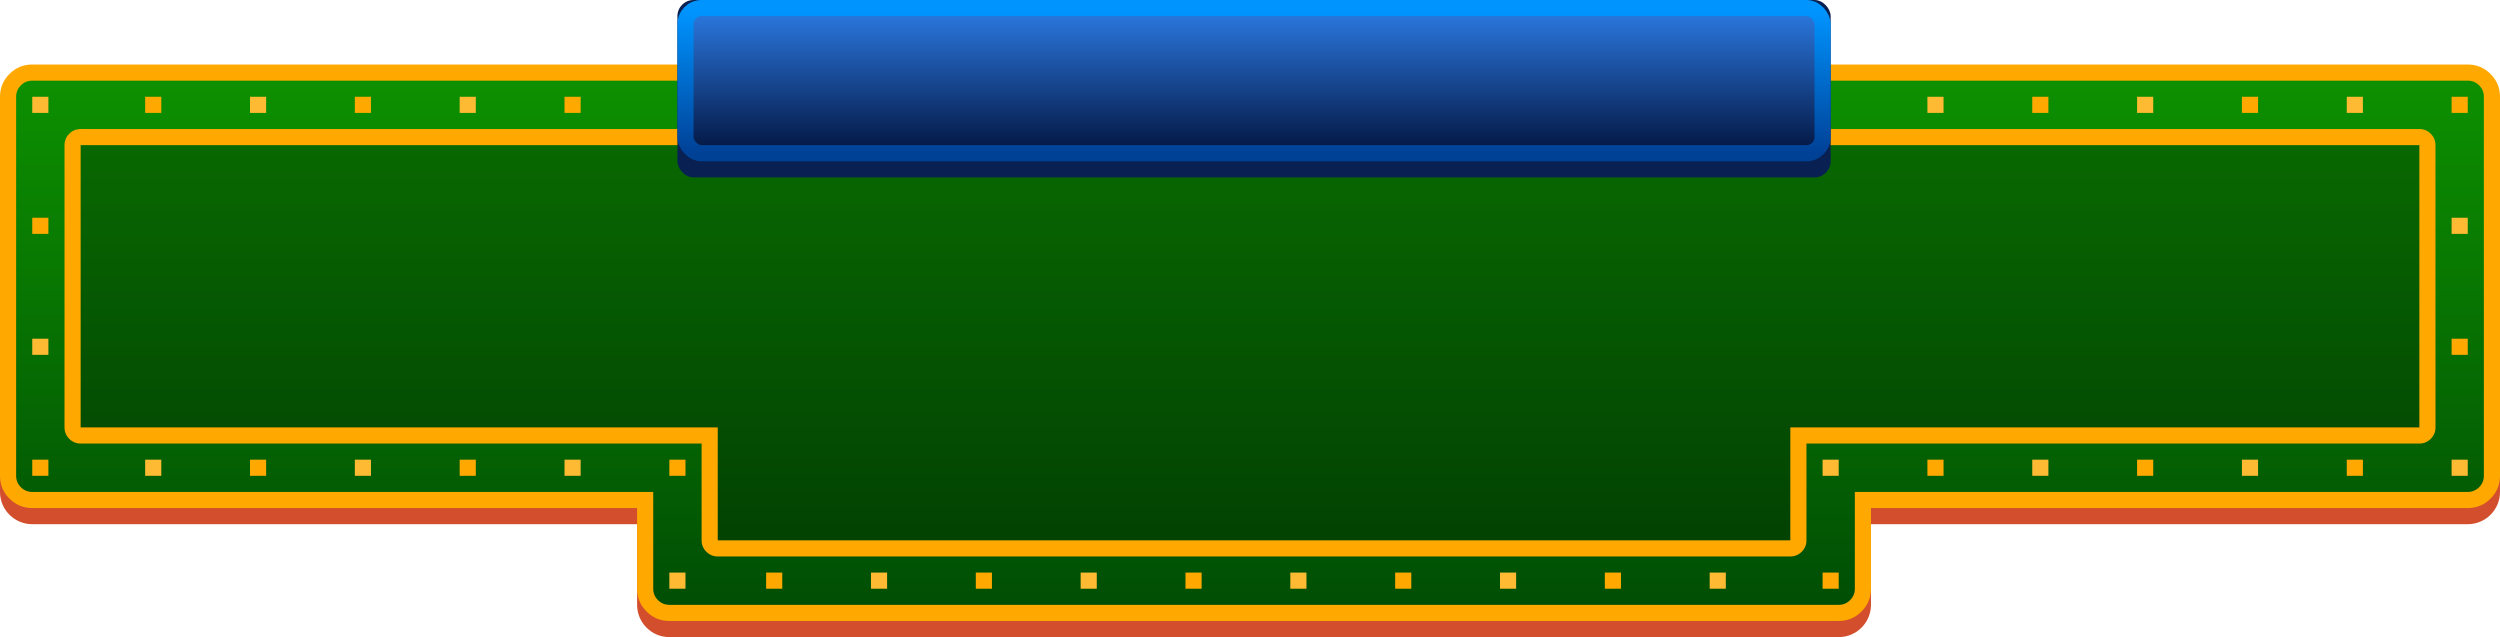 <?xml version="1.0" encoding="UTF-8" standalone="no"?>
<!-- Created with Keyshape -->
<svg xmlns="http://www.w3.org/2000/svg" width="310" height="79" viewBox="0 0 310 79" style="background: rgba(0,10,26,0.00);">
    <style>
@keyframes summa_t { 0% { transform: translate(64.781px,16.342px) scale(1,1) translateY(9.311px); } 12.5% { transform: translate(64.488px,16.842px) scale(1.05,1.05) translateY(9.311px); } 25% { transform: translate(64.781px,16.342px) scale(1,1) translateY(9.311px); } 37.5% { transform: translate(64.488px,16.842px) scale(1.1,1.1) translateY(9.311px); } 50% { transform: translate(64.781px,16.342px) scale(1,1) translateY(9.311px); } 62.5% { transform: translate(64.488px,16.842px) scale(1.05,1.05) translateY(9.311px); } 75% { transform: translate(64.781px,16.342px) scale(1,1) translateY(9.311px); } 87.5% { transform: translate(64.488px,16.842px) scale(1.1,1.1) translateY(9.311px); } 100% { transform: translate(64.781px,16.342px) scale(1,1) translateY(9.311px); } }
@keyframes a0_t { 0% { transform: translate(29.957px,7.49px) scale(1,1) translate(-29.957px,-7.49px); } 12.5% { transform: translate(29.663px,7.99px) scale(1.05,1.05) translate(-29.957px,-7.49px); } 25% { transform: translate(29.957px,7.49px) scale(1,1) translate(-29.957px,-7.49px); } 37.5% { transform: translate(29.663px,7.99px) scale(1.1,1.1) translate(-29.957px,-7.49px); } 50% { transform: translate(29.957px,7.49px) scale(1,1) translate(-29.957px,-7.49px); } 62.5% { transform: translate(29.663px,7.99px) scale(1.05,1.05) translate(-29.957px,-7.49px); } 75% { transform: translate(29.957px,7.49px) scale(1,1) translate(-29.957px,-7.49px); } 87.5% { transform: translate(29.663px,7.99px) scale(1.1,1.1) translate(-29.957px,-7.49px); } 100% { transform: translate(29.957px,7.49px) scale(1,1) translate(-29.957px,-7.49px); } }
@keyframes a1_f { 0% { fill: #ffa900; animation-timing-function: cubic-bezier(0.42,0,0.58,1); } 12.5% { fill: #7bfa1d; animation-timing-function: cubic-bezier(0.42,0,0.58,1); } 50% { fill: #ffffff; animation-timing-function: cubic-bezier(0.42,0,0.58,1); } 62.5% { fill: #ffa900; } 100% { fill: #ffa900; } }
@keyframes Black_o { 0% { opacity: 0.5; } 12.5% { opacity: 0.25; } 25% { opacity: 0.5; } 37.5% { opacity: 0.25; } 50% { opacity: 0.5; } 62.5% { opacity: 0.25; } 75% { opacity: 0.5; } 87.5% { opacity: 0.25; } 100% { opacity: 0.25; } }
@keyframes Combined-Shape-3_f { 0% { fill: #ffa900; animation-timing-function: cubic-bezier(0.42,0,0.58,1); } 12.5% { fill: #7bfa1d; animation-timing-function: cubic-bezier(0.42,0,0.58,1); } 50% { fill: #ffffff; animation-timing-function: cubic-bezier(0.42,0,0.58,1); } 62.5% { fill: #ffa900; } 100% { fill: #ffa900; } }
@keyframes r-1_t { 0% { transform: translate(67px,1px) scale(1,1) translate(-1px,-1px); animation-timing-function: cubic-bezier(0.42,0,0.58,1); } 12.5% { transform: translate(67px,1px) scale(1.5,1.5) translate(-1px,-1px); animation-timing-function: cubic-bezier(0.42,0,0.58,1); } 50% { transform: translate(67px,1px) scale(1.5,1.5) translate(-1px,-1px); animation-timing-function: cubic-bezier(0.42,0,0.58,1); } 62.5% { transform: translate(67px,1px) scale(1,1) translate(-1px,-1px); } 100% { transform: translate(67px,1px) scale(1,1) translate(-1px,-1px); } }
@keyframes r-1_f { 0% { fill: #ffa900; animation-timing-function: cubic-bezier(0.42,0,0.58,1); } 12.5% { fill: #ffffff; animation-timing-function: cubic-bezier(0.42,0,0.58,1); } 50% { fill: #ffffff; animation-timing-function: cubic-bezier(0.42,0,0.58,1); } 62.5% { fill: #ffa900; } 100% { fill: #ffa900; } }
@keyframes r-3_t { 0% { transform: translate(41px,1px) scale(1,1) translate(-1px,-1px); animation-timing-function: cubic-bezier(0.42,0,0.58,1); } 12.5% { transform: translate(41px,1px) scale(1.5,1.5) translate(-1px,-1px); animation-timing-function: cubic-bezier(0.42,0,0.58,1); } 50% { transform: translate(41px,1px) scale(1.5,1.5) translate(-1px,-1px); animation-timing-function: cubic-bezier(0.42,0,0.58,1); } 62.5% { transform: translate(41px,1px) scale(1,1) translate(-1px,-1px); } 100% { transform: translate(41px,1px) scale(1,1) translate(-1px,-1px); } }
@keyframes r-3_f { 0% { fill: #ffa900; animation-timing-function: cubic-bezier(0.42,0,0.58,1); } 12.5% { fill: #ffffff; animation-timing-function: cubic-bezier(0.42,0,0.58,1); } 50% { fill: #ffffff; animation-timing-function: cubic-bezier(0.42,0,0.58,1); } 62.5% { fill: #ffa900; } 100% { fill: #ffa900; } }
@keyframes r-5_t { 0% { transform: translate(15px,1px) scale(1,1) translate(-1px,-1px); animation-timing-function: cubic-bezier(0.42,0,0.58,1); } 12.5% { transform: translate(15px,1px) scale(1.5,1.5) translate(-1px,-1px); animation-timing-function: cubic-bezier(0.42,0,0.58,1); } 50% { transform: translate(15px,1px) scale(1.5,1.5) translate(-1px,-1px); animation-timing-function: cubic-bezier(0.42,0,0.58,1); } 62.5% { transform: translate(15px,1px) scale(1,1) translate(-1px,-1px); } 100% { transform: translate(15px,1px) scale(1,1) translate(-1px,-1px); } }
@keyframes r-5_f { 0% { fill: #ffa900; animation-timing-function: cubic-bezier(0.42,0,0.58,1); } 12.5% { fill: #ffffff; animation-timing-function: cubic-bezier(0.42,0,0.58,1); } 50% { fill: #ffffff; animation-timing-function: cubic-bezier(0.42,0,0.58,1); } 62.5% { fill: #ffa900; } 100% { fill: #ffa900; } }
@keyframes r-7_t { 0% { transform: translate(1px,16px) scale(1,1) translate(-1px,-1px); animation-timing-function: cubic-bezier(0.42,0,0.58,1); } 12.5% { transform: translate(1px,16px) scale(1.5,1.5) translate(-1px,-1px); animation-timing-function: cubic-bezier(0.42,0,0.58,1); } 50% { transform: translate(1px,16px) scale(1.5,1.5) translate(-1px,-1px); animation-timing-function: cubic-bezier(0.42,0,0.58,1); } 62.5% { transform: translate(1px,16px) scale(1,1) translate(-1px,-1px); } 100% { transform: translate(1px,16px) scale(1,1) translate(-1px,-1px); } }
@keyframes r-7_f { 0% { fill: #ffa900; animation-timing-function: cubic-bezier(0.42,0,0.58,1); } 12.5% { fill: #ffffff; animation-timing-function: cubic-bezier(0.42,0,0.58,1); } 50% { fill: #ffffff; animation-timing-function: cubic-bezier(0.42,0,0.58,1); } 62.5% { fill: #ffa900; } 100% { fill: #ffa900; } }
@keyframes r-9_t { 0% { transform: translate(1px,46px) scale(1,1) translate(-1px,-1px); animation-timing-function: cubic-bezier(0.42,0,0.58,1); } 12.5% { transform: translate(1px,46px) scale(1.5,1.5) translate(-1px,-1px); animation-timing-function: cubic-bezier(0.42,0,0.58,1); } 50% { transform: translate(1px,46px) scale(1.5,1.5) translate(-1px,-1px); animation-timing-function: cubic-bezier(0.42,0,0.58,1); } 62.5% { transform: translate(1px,46px) scale(1,1) translate(-1px,-1px); } 100% { transform: translate(1px,46px) scale(1,1) translate(-1px,-1px); } }
@keyframes r-9_f { 0% { fill: #ffa900; animation-timing-function: cubic-bezier(0.42,0,0.58,1); } 12.5% { fill: #ffffff; animation-timing-function: cubic-bezier(0.42,0,0.58,1); } 50% { fill: #ffffff; animation-timing-function: cubic-bezier(0.42,0,0.58,1); } 62.5% { fill: #ffa900; } 100% { fill: #ffa900; } }
@keyframes r-11_t { 0% { transform: translate(28px,46px) scale(1,1) translate(-1px,-1px); animation-timing-function: cubic-bezier(0.42,0,0.58,1); } 12.5% { transform: translate(28px,46px) scale(1.5,1.5) translate(-1px,-1px); animation-timing-function: cubic-bezier(0.42,0,0.58,1); } 50% { transform: translate(28px,46px) scale(1.5,1.5) translate(-1px,-1px); animation-timing-function: cubic-bezier(0.42,0,0.58,1); } 62.5% { transform: translate(28px,46px) scale(1,1) translate(-1px,-1px); } 100% { transform: translate(28px,46px) scale(1,1) translate(-1px,-1px); } }
@keyframes r-11_f { 0% { fill: #ffa900; animation-timing-function: cubic-bezier(0.42,0,0.58,1); } 12.5% { fill: #ffffff; animation-timing-function: cubic-bezier(0.42,0,0.58,1); } 50% { fill: #ffffff; animation-timing-function: cubic-bezier(0.42,0,0.58,1); } 62.5% { fill: #ffa900; } 100% { fill: #ffa900; } }
@keyframes r-13_t { 0% { transform: translate(54px,46px) scale(1,1) translate(-1px,-1px); animation-timing-function: cubic-bezier(0.42,0,0.58,1); } 12.5% { transform: translate(54px,46px) scale(1.5,1.5) translate(-1px,-1px); animation-timing-function: cubic-bezier(0.42,0,0.58,1); } 50% { transform: translate(54px,46px) scale(1.5,1.5) translate(-1px,-1px); animation-timing-function: cubic-bezier(0.42,0,0.58,1); } 62.5% { transform: translate(54px,46px) scale(1,1) translate(-1px,-1px); } 100% { transform: translate(54px,46px) scale(1,1) translate(-1px,-1px); } }
@keyframes r-13_f { 0% { fill: #ffa900; animation-timing-function: cubic-bezier(0.42,0,0.58,1); } 12.5% { fill: #ffffff; animation-timing-function: cubic-bezier(0.42,0,0.58,1); } 50% { fill: #ffffff; animation-timing-function: cubic-bezier(0.42,0,0.58,1); } 62.5% { fill: #ffa900; } 100% { fill: #ffa900; } }
@keyframes r-15_t { 0% { transform: translate(80px,46px) scale(1,1) translate(-1px,-1px); animation-timing-function: cubic-bezier(0.42,0,0.58,1); } 12.5% { transform: translate(80px,46px) scale(1.5,1.5) translate(-1px,-1px); animation-timing-function: cubic-bezier(0.42,0,0.58,1); } 50% { transform: translate(80px,46px) scale(1.5,1.5) translate(-1px,-1px); animation-timing-function: cubic-bezier(0.42,0,0.58,1); } 62.5% { transform: translate(80px,46px) scale(1,1) translate(-1px,-1px); } 100% { transform: translate(80px,46px) scale(1,1) translate(-1px,-1px); } }
@keyframes r-15_f { 0% { fill: #ffa900; animation-timing-function: cubic-bezier(0.42,0,0.58,1); } 12.5% { fill: #ffffff; animation-timing-function: cubic-bezier(0.42,0,0.58,1); } 50% { fill: #ffffff; animation-timing-function: cubic-bezier(0.42,0,0.58,1); } 62.5% { fill: #ffa900; } 100% { fill: #ffa900; } }
@keyframes r-17_t { 0% { transform: translate(92px,60px) scale(1,1) translate(-1px,-1px); animation-timing-function: cubic-bezier(0.42,0,0.58,1); } 12.5% { transform: translate(92px,60px) scale(1.5,1.5) translate(-1px,-1px); animation-timing-function: cubic-bezier(0.42,0,0.58,1); } 50% { transform: translate(92px,60px) scale(1.5,1.5) translate(-1px,-1px); animation-timing-function: cubic-bezier(0.42,0,0.58,1); } 62.5% { transform: translate(92px,60px) scale(1,1) translate(-1px,-1px); } 100% { transform: translate(92px,60px) scale(1,1) translate(-1px,-1px); } }
@keyframes r-17_f { 0% { fill: #ffa900; animation-timing-function: cubic-bezier(0.42,0,0.58,1); } 12.5% { fill: #ffffff; animation-timing-function: cubic-bezier(0.42,0,0.58,1); } 50% { fill: #ffffff; animation-timing-function: cubic-bezier(0.42,0,0.58,1); } 62.5% { fill: #ffa900; } 100% { fill: #ffa900; } }
@keyframes r-19_t { 0% { transform: translate(118px,60px) scale(1,1) translate(-1px,-1px); animation-timing-function: cubic-bezier(0.42,0,0.58,1); } 12.5% { transform: translate(118px,60px) scale(1.5,1.5) translate(-1px,-1px); animation-timing-function: cubic-bezier(0.42,0,0.58,1); } 50% { transform: translate(118px,60px) scale(1.5,1.5) translate(-1px,-1px); animation-timing-function: cubic-bezier(0.42,0,0.58,1); } 62.5% { transform: translate(118px,60px) scale(1,1) translate(-1px,-1px); } 100% { transform: translate(118px,60px) scale(1,1) translate(-1px,-1px); } }
@keyframes r-19_f { 0% { fill: #ffa900; animation-timing-function: cubic-bezier(0.42,0,0.58,1); } 12.5% { fill: #ffffff; animation-timing-function: cubic-bezier(0.42,0,0.58,1); } 50% { fill: #ffffff; animation-timing-function: cubic-bezier(0.42,0,0.58,1); } 62.5% { fill: #ffa900; } 100% { fill: #ffa900; } }
@keyframes r-21_t { 0% { transform: translate(144px,60px) scale(1,1) translate(-1px,-1px); animation-timing-function: cubic-bezier(0.42,0,0.58,1); } 12.5% { transform: translate(144px,60px) scale(1.5,1.5) translate(-1px,-1px); animation-timing-function: cubic-bezier(0.42,0,0.58,1); } 50% { transform: translate(144px,60px) scale(1.5,1.5) translate(-1px,-1px); animation-timing-function: cubic-bezier(0.42,0,0.58,1); } 62.5% { transform: translate(144px,60px) scale(1,1) translate(-1px,-1px); } 100% { transform: translate(144px,60px) scale(1,1) translate(-1px,-1px); } }
@keyframes r-21_f { 0% { fill: #ffa900; animation-timing-function: cubic-bezier(0.42,0,0.58,1); } 12.5% { fill: #ffffff; animation-timing-function: cubic-bezier(0.42,0,0.58,1); } 50% { fill: #ffffff; animation-timing-function: cubic-bezier(0.42,0,0.58,1); } 62.5% { fill: #ffa900; } 100% { fill: #ffa900; } }
@keyframes r-23_t { 0% { transform: translate(170px,60px) scale(1,1) translate(-1px,-1px); animation-timing-function: cubic-bezier(0.42,0,0.58,1); } 12.5% { transform: translate(170px,60px) scale(1.5,1.5) translate(-1px,-1px); animation-timing-function: cubic-bezier(0.42,0,0.58,1); } 50% { transform: translate(170px,60px) scale(1.5,1.5) translate(-1px,-1px); animation-timing-function: cubic-bezier(0.42,0,0.58,1); } 62.5% { transform: translate(170px,60px) scale(1,1) translate(-1px,-1px); } 100% { transform: translate(170px,60px) scale(1,1) translate(-1px,-1px); } }
@keyframes r-23_f { 0% { fill: #ffa900; animation-timing-function: cubic-bezier(0.42,0,0.58,1); } 12.5% { fill: #ffffff; animation-timing-function: cubic-bezier(0.42,0,0.58,1); } 50% { fill: #ffffff; animation-timing-function: cubic-bezier(0.42,0,0.58,1); } 62.5% { fill: #ffa900; } 100% { fill: #ffa900; } }
@keyframes r-25_t { 0% { transform: translate(196px,60px) scale(1,1) translate(-1px,-1px); animation-timing-function: cubic-bezier(0.42,0,0.58,1); } 12.5% { transform: translate(196px,60px) scale(1.5,1.5) translate(-1px,-1px); animation-timing-function: cubic-bezier(0.42,0,0.58,1); } 50% { transform: translate(196px,60px) scale(1.5,1.5) translate(-1px,-1px); animation-timing-function: cubic-bezier(0.42,0,0.58,1); } 62.5% { transform: translate(196px,60px) scale(1,1) translate(-1px,-1px); } 100% { transform: translate(196px,60px) scale(1,1) translate(-1px,-1px); } }
@keyframes r-25_f { 0% { fill: #ffa900; animation-timing-function: cubic-bezier(0.42,0,0.58,1); } 12.5% { fill: #ffffff; animation-timing-function: cubic-bezier(0.42,0,0.58,1); } 50% { fill: #ffffff; animation-timing-function: cubic-bezier(0.42,0,0.58,1); } 62.5% { fill: #ffa900; } 100% { fill: #ffa900; } }
@keyframes r-27_t { 0% { transform: translate(223px,60px) scale(1,1) translate(-1px,-1px); animation-timing-function: cubic-bezier(0.42,0,0.58,1); } 12.5% { transform: translate(223px,60px) scale(1.5,1.5) translate(-1px,-1px); animation-timing-function: cubic-bezier(0.42,0,0.58,1); } 50% { transform: translate(223px,60px) scale(1.5,1.5) translate(-1px,-1px); animation-timing-function: cubic-bezier(0.42,0,0.58,1); } 62.5% { transform: translate(223px,60px) scale(1,1) translate(-1px,-1px); } 100% { transform: translate(223px,60px) scale(1,1) translate(-1px,-1px); } }
@keyframes r-27_f { 0% { fill: #ffa900; animation-timing-function: cubic-bezier(0.42,0,0.58,1); } 12.5% { fill: #ffffff; animation-timing-function: cubic-bezier(0.42,0,0.58,1); } 50% { fill: #ffffff; animation-timing-function: cubic-bezier(0.42,0,0.58,1); } 62.5% { fill: #ffa900; } 100% { fill: #ffa900; } }
@keyframes r-29_t { 0% { transform: translate(236px,46px) scale(1,1) translate(-1px,-1px); animation-timing-function: cubic-bezier(0.42,0,0.58,1); } 12.5% { transform: translate(236px,46px) scale(1.5,1.5) translate(-1px,-1px); animation-timing-function: cubic-bezier(0.42,0,0.58,1); } 50% { transform: translate(236px,46px) scale(1.5,1.5) translate(-1px,-1px); animation-timing-function: cubic-bezier(0.42,0,0.58,1); } 62.5% { transform: translate(236px,46px) scale(1,1) translate(-1px,-1px); } 100% { transform: translate(236px,46px) scale(1,1) translate(-1px,-1px); } }
@keyframes r-29_f { 0% { fill: #ffa900; animation-timing-function: cubic-bezier(0.42,0,0.58,1); } 12.5% { fill: #ffffff; animation-timing-function: cubic-bezier(0.42,0,0.58,1); } 50% { fill: #ffffff; animation-timing-function: cubic-bezier(0.42,0,0.58,1); } 62.5% { fill: #ffa900; } 100% { fill: #ffa900; } }
@keyframes r-31_t { 0% { transform: translate(262px,46px) scale(1,1) translate(-1px,-1px); animation-timing-function: cubic-bezier(0.42,0,0.58,1); } 12.5% { transform: translate(262px,46px) scale(1.5,1.5) translate(-1px,-1px); animation-timing-function: cubic-bezier(0.42,0,0.58,1); } 50% { transform: translate(262px,46px) scale(1.5,1.5) translate(-1px,-1px); animation-timing-function: cubic-bezier(0.42,0,0.58,1); } 62.5% { transform: translate(262px,46px) scale(1,1) translate(-1px,-1px); } 100% { transform: translate(262px,46px) scale(1,1) translate(-1px,-1px); } }
@keyframes r-31_f { 0% { fill: #ffa900; animation-timing-function: cubic-bezier(0.42,0,0.58,1); } 12.5% { fill: #ffffff; animation-timing-function: cubic-bezier(0.42,0,0.58,1); } 50% { fill: #ffffff; animation-timing-function: cubic-bezier(0.42,0,0.58,1); } 62.5% { fill: #ffa900; } 100% { fill: #ffa900; } }
@keyframes r-33_t { 0% { transform: translate(288px,46px) scale(1,1) translate(-1px,-1px); animation-timing-function: cubic-bezier(0.42,0,0.58,1); } 12.5% { transform: translate(288px,46px) scale(1.5,1.5) translate(-1px,-1px); animation-timing-function: cubic-bezier(0.42,0,0.58,1); } 50% { transform: translate(288px,46px) scale(1.5,1.5) translate(-1px,-1px); animation-timing-function: cubic-bezier(0.42,0,0.58,1); } 62.5% { transform: translate(288px,46px) scale(1,1) translate(-1px,-1px); } 100% { transform: translate(288px,46px) scale(1,1) translate(-1px,-1px); } }
@keyframes r-33_f { 0% { fill: #ffa900; animation-timing-function: cubic-bezier(0.42,0,0.58,1); } 12.5% { fill: #ffffff; animation-timing-function: cubic-bezier(0.42,0,0.58,1); } 50% { fill: #ffffff; animation-timing-function: cubic-bezier(0.42,0,0.58,1); } 62.5% { fill: #ffa900; } 100% { fill: #ffa900; } }
@keyframes r-35_t { 0% { transform: translate(301px,31px) scale(1,1) translate(-1px,-1px); animation-timing-function: cubic-bezier(0.42,0,0.58,1); } 12.5% { transform: translate(301px,31px) scale(1.5,1.5) translate(-1px,-1px); animation-timing-function: cubic-bezier(0.42,0,0.58,1); } 50% { transform: translate(301px,31px) scale(1.5,1.5) translate(-1px,-1px); animation-timing-function: cubic-bezier(0.42,0,0.58,1); } 62.5% { transform: translate(301px,31px) scale(1,1) translate(-1px,-1px); } 100% { transform: translate(301px,31px) scale(1,1) translate(-1px,-1px); } }
@keyframes r-35_f { 0% { fill: #ffa900; animation-timing-function: cubic-bezier(0.42,0,0.58,1); } 12.5% { fill: #ffffff; animation-timing-function: cubic-bezier(0.42,0,0.58,1); } 50% { fill: #ffffff; animation-timing-function: cubic-bezier(0.42,0,0.58,1); } 62.5% { fill: #ffa900; } 100% { fill: #ffa900; } }
@keyframes r-37_t { 0% { transform: translate(301px,1px) scale(1,1) translate(-1px,-1px); animation-timing-function: cubic-bezier(0.42,0,0.58,1); } 12.5% { transform: translate(301px,1px) scale(1.5,1.5) translate(-1px,-1px); animation-timing-function: cubic-bezier(0.42,0,0.58,1); } 50% { transform: translate(301px,1px) scale(1.5,1.5) translate(-1px,-1px); animation-timing-function: cubic-bezier(0.42,0,0.58,1); } 62.5% { transform: translate(301px,1px) scale(1,1) translate(-1px,-1px); } 100% { transform: translate(301px,1px) scale(1,1) translate(-1px,-1px); } }
@keyframes r-37_f { 0% { fill: #ffa900; animation-timing-function: cubic-bezier(0.42,0,0.58,1); } 12.5% { fill: #ffffff; animation-timing-function: cubic-bezier(0.42,0,0.58,1); } 50% { fill: #ffffff; animation-timing-function: cubic-bezier(0.42,0,0.58,1); } 62.5% { fill: #ffa900; } 100% { fill: #ffa900; } }
@keyframes r-39_t { 0% { transform: translate(275px,1px) scale(1,1) translate(-1px,-1px); animation-timing-function: cubic-bezier(0.42,0,0.58,1); } 12.5% { transform: translate(275px,1px) scale(1.5,1.5) translate(-1px,-1px); animation-timing-function: cubic-bezier(0.42,0,0.58,1); } 50% { transform: translate(275px,1px) scale(1.5,1.5) translate(-1px,-1px); animation-timing-function: cubic-bezier(0.42,0,0.58,1); } 62.5% { transform: translate(275px,1px) scale(1,1) translate(-1px,-1px); } 100% { transform: translate(275px,1px) scale(1,1) translate(-1px,-1px); } }
@keyframes r-39_f { 0% { fill: #ffa900; animation-timing-function: cubic-bezier(0.42,0,0.58,1); } 12.5% { fill: #ffffff; animation-timing-function: cubic-bezier(0.42,0,0.58,1); } 50% { fill: #ffffff; animation-timing-function: cubic-bezier(0.42,0,0.58,1); } 62.5% { fill: #ffa900; } 100% { fill: #ffa900; } }
@keyframes r-41_t { 0% { transform: translate(249px,1px) scale(1,1) translate(-1px,-1px); animation-timing-function: cubic-bezier(0.42,0,0.58,1); } 12.5% { transform: translate(249px,1px) scale(1.5,1.5) translate(-1px,-1px); animation-timing-function: cubic-bezier(0.42,0,0.58,1); } 50% { transform: translate(249px,1px) scale(1.5,1.5) translate(-1px,-1px); animation-timing-function: cubic-bezier(0.42,0,0.58,1); } 62.5% { transform: translate(249px,1px) scale(1,1) translate(-1px,-1px); } 100% { transform: translate(249px,1px) scale(1,1) translate(-1px,-1px); } }
@keyframes r-41_f { 0% { fill: #ffa900; animation-timing-function: cubic-bezier(0.42,0,0.58,1); } 12.5% { fill: #ffffff; animation-timing-function: cubic-bezier(0.42,0,0.58,1); } 50% { fill: #ffffff; animation-timing-function: cubic-bezier(0.42,0,0.58,1); } 62.5% { fill: #ffa900; } 100% { fill: #ffa900; } }
@keyframes r-2_t { 0% { transform: translate(54px,1px) scale(1,1) translate(-1px,-1px); } 50% { transform: translate(54px,1px) scale(1,1) translate(-1px,-1px); animation-timing-function: cubic-bezier(0.42,0,0.58,1); } 62.5% { transform: translate(54px,1px) scale(1.5,1.5) translate(-1px,-1px); animation-timing-function: cubic-bezier(0.42,0,0.58,1); } 100% { transform: translate(54px,1px) scale(1.5,1.5) translate(-1px,-1px); } }
@keyframes r-2_f { 0% { fill: #ffba33; } 50% { fill: #ffba33; animation-timing-function: cubic-bezier(0.42,0,0.58,1); } 62.5% { fill: #ffffff; animation-timing-function: cubic-bezier(0.42,0,0.58,1); } 100% { fill: #ffffff; } }
@keyframes r-4_t { 0% { transform: translate(28px,1px) scale(1,1) translate(-1px,-1px); } 50% { transform: translate(28px,1px) scale(1,1) translate(-1px,-1px); animation-timing-function: cubic-bezier(0.42,0,0.58,1); } 62.5% { transform: translate(28px,1px) scale(1.5,1.5) translate(-1px,-1px); animation-timing-function: cubic-bezier(0.42,0,0.58,1); } 100% { transform: translate(28px,1px) scale(1.5,1.5) translate(-1px,-1px); } }
@keyframes r-4_f { 0% { fill: #ffba33; } 50% { fill: #ffba33; animation-timing-function: cubic-bezier(0.42,0,0.58,1); } 62.5% { fill: #ffffff; animation-timing-function: cubic-bezier(0.42,0,0.58,1); } 100% { fill: #ffffff; } }
@keyframes r-6_t { 0% { transform: translate(1px,1px) scale(1,1) translate(-1px,-1px); } 50% { transform: translate(1px,1px) scale(1,1) translate(-1px,-1px); animation-timing-function: cubic-bezier(0.42,0,0.58,1); } 62.5% { transform: translate(1px,1px) scale(1.5,1.5) translate(-1px,-1px); animation-timing-function: cubic-bezier(0.42,0,0.58,1); } 100% { transform: translate(1px,1px) scale(1.5,1.5) translate(-1px,-1px); } }
@keyframes r-6_f { 0% { fill: #ffba33; } 50% { fill: #ffba33; animation-timing-function: cubic-bezier(0.42,0,0.58,1); } 62.5% { fill: #ffffff; animation-timing-function: cubic-bezier(0.42,0,0.58,1); } 100% { fill: #ffffff; } }
@keyframes r-8_t { 0% { transform: translate(1px,31px) scale(1,1) translate(-1px,-1px); } 50% { transform: translate(1px,31px) scale(1,1) translate(-1px,-1px); animation-timing-function: cubic-bezier(0.42,0,0.58,1); } 62.5% { transform: translate(1px,31px) scale(1.5,1.5) translate(-1px,-1px); animation-timing-function: cubic-bezier(0.42,0,0.58,1); } 100% { transform: translate(1px,31px) scale(1.5,1.5) translate(-1px,-1px); } }
@keyframes r-8_f { 0% { fill: #ffba33; } 50% { fill: #ffba33; animation-timing-function: cubic-bezier(0.42,0,0.58,1); } 62.5% { fill: #ffffff; animation-timing-function: cubic-bezier(0.42,0,0.58,1); } 100% { fill: #ffffff; } }
@keyframes r-10_t { 0% { transform: translate(15px,46px) scale(1,1) translate(-1px,-1px); } 50% { transform: translate(15px,46px) scale(1,1) translate(-1px,-1px); animation-timing-function: cubic-bezier(0.42,0,0.58,1); } 62.5% { transform: translate(15px,46px) scale(1.5,1.5) translate(-1px,-1px); animation-timing-function: cubic-bezier(0.42,0,0.58,1); } 100% { transform: translate(15px,46px) scale(1.5,1.5) translate(-1px,-1px); } }
@keyframes r-10_f { 0% { fill: #ffba33; } 50% { fill: #ffba33; animation-timing-function: cubic-bezier(0.42,0,0.58,1); } 62.5% { fill: #ffffff; animation-timing-function: cubic-bezier(0.42,0,0.58,1); } 100% { fill: #ffffff; } }
@keyframes r-12_t { 0% { transform: translate(41px,46px) scale(1,1) translate(-1px,-1px); } 50% { transform: translate(41px,46px) scale(1,1) translate(-1px,-1px); animation-timing-function: cubic-bezier(0.42,0,0.58,1); } 62.5% { transform: translate(41px,46px) scale(1.5,1.5) translate(-1px,-1px); animation-timing-function: cubic-bezier(0.42,0,0.58,1); } 100% { transform: translate(41px,46px) scale(1.5,1.5) translate(-1px,-1px); } }
@keyframes r-12_f { 0% { fill: #ffba33; } 50% { fill: #ffba33; animation-timing-function: cubic-bezier(0.42,0,0.58,1); } 62.5% { fill: #ffffff; animation-timing-function: cubic-bezier(0.42,0,0.58,1); } 100% { fill: #ffffff; } }
@keyframes r-14_t { 0% { transform: translate(67px,46px) scale(1,1) translate(-1px,-1px); } 50% { transform: translate(67px,46px) scale(1,1) translate(-1px,-1px); animation-timing-function: cubic-bezier(0.42,0,0.58,1); } 62.5% { transform: translate(67px,46px) scale(1.5,1.5) translate(-1px,-1px); animation-timing-function: cubic-bezier(0.42,0,0.58,1); } 100% { transform: translate(67px,46px) scale(1.5,1.5) translate(-1px,-1px); } }
@keyframes r-14_f { 0% { fill: #ffba33; } 50% { fill: #ffba33; animation-timing-function: cubic-bezier(0.42,0,0.58,1); } 62.5% { fill: #ffffff; animation-timing-function: cubic-bezier(0.42,0,0.58,1); } 100% { fill: #ffffff; } }
@keyframes r-16_t { 0% { transform: translate(80px,60px) scale(1,1) translate(-1px,-1px); } 50% { transform: translate(80px,60px) scale(1,1) translate(-1px,-1px); animation-timing-function: cubic-bezier(0.42,0,0.58,1); } 62.5% { transform: translate(80px,60px) scale(1.5,1.5) translate(-1px,-1px); animation-timing-function: cubic-bezier(0.42,0,0.58,1); } 100% { transform: translate(80px,60px) scale(1.5,1.5) translate(-1px,-1px); } }
@keyframes r-16_f { 0% { fill: #ffba33; } 50% { fill: #ffba33; animation-timing-function: cubic-bezier(0.42,0,0.58,1); } 62.5% { fill: #ffffff; animation-timing-function: cubic-bezier(0.42,0,0.58,1); } 100% { fill: #ffffff; } }
@keyframes r-18_t { 0% { transform: translate(105px,60px) scale(1,1) translate(-1px,-1px); } 50% { transform: translate(105px,60px) scale(1,1) translate(-1px,-1px); animation-timing-function: cubic-bezier(0.42,0,0.58,1); } 62.5% { transform: translate(105px,60px) scale(1.5,1.5) translate(-1px,-1px); animation-timing-function: cubic-bezier(0.42,0,0.58,1); } 100% { transform: translate(105px,60px) scale(1.5,1.5) translate(-1px,-1px); } }
@keyframes r-18_f { 0% { fill: #ffba33; } 50% { fill: #ffba33; animation-timing-function: cubic-bezier(0.42,0,0.58,1); } 62.5% { fill: #ffffff; animation-timing-function: cubic-bezier(0.42,0,0.58,1); } 100% { fill: #ffffff; } }
@keyframes r-20_t { 0% { transform: translate(131px,60px) scale(1,1) translate(-1px,-1px); } 50% { transform: translate(131px,60px) scale(1,1) translate(-1px,-1px); animation-timing-function: cubic-bezier(0.42,0,0.58,1); } 62.5% { transform: translate(131px,60px) scale(1.5,1.5) translate(-1px,-1px); animation-timing-function: cubic-bezier(0.42,0,0.58,1); } 100% { transform: translate(131px,60px) scale(1.5,1.5) translate(-1px,-1px); } }
@keyframes r-20_f { 0% { fill: #ffba33; } 50% { fill: #ffba33; animation-timing-function: cubic-bezier(0.42,0,0.58,1); } 62.5% { fill: #ffffff; animation-timing-function: cubic-bezier(0.42,0,0.58,1); } 100% { fill: #ffffff; } }
@keyframes r-22_t { 0% { transform: translate(157px,60px) scale(1,1) translate(-1px,-1px); } 50% { transform: translate(157px,60px) scale(1,1) translate(-1px,-1px); animation-timing-function: cubic-bezier(0.42,0,0.58,1); } 62.5% { transform: translate(157px,60px) scale(1.5,1.5) translate(-1px,-1px); animation-timing-function: cubic-bezier(0.42,0,0.58,1); } 100% { transform: translate(157px,60px) scale(1.5,1.5) translate(-1px,-1px); } }
@keyframes r-22_f { 0% { fill: #ffba33; } 50% { fill: #ffba33; animation-timing-function: cubic-bezier(0.42,0,0.58,1); } 62.5% { fill: #ffffff; animation-timing-function: cubic-bezier(0.42,0,0.58,1); } 100% { fill: #ffffff; } }
@keyframes r-24_t { 0% { transform: translate(183px,60px) scale(1,1) translate(-1px,-1px); } 50% { transform: translate(183px,60px) scale(1,1) translate(-1px,-1px); animation-timing-function: cubic-bezier(0.42,0,0.58,1); } 62.5% { transform: translate(183px,60px) scale(1.5,1.5) translate(-1px,-1px); animation-timing-function: cubic-bezier(0.42,0,0.58,1); } 100% { transform: translate(183px,60px) scale(1.5,1.5) translate(-1px,-1px); } }
@keyframes r-24_f { 0% { fill: #ffba33; } 50% { fill: #ffba33; animation-timing-function: cubic-bezier(0.42,0,0.58,1); } 62.5% { fill: #ffffff; animation-timing-function: cubic-bezier(0.42,0,0.58,1); } 100% { fill: #ffffff; } }
@keyframes r-26_t { 0% { transform: translate(209px,60px) scale(1,1) translate(-1px,-1px); } 50% { transform: translate(209px,60px) scale(1,1) translate(-1px,-1px); animation-timing-function: cubic-bezier(0.42,0,0.58,1); } 62.5% { transform: translate(209px,60px) scale(1.5,1.5) translate(-1px,-1px); animation-timing-function: cubic-bezier(0.42,0,0.58,1); } 100% { transform: translate(209px,60px) scale(1.5,1.5) translate(-1px,-1px); } }
@keyframes r-26_f { 0% { fill: #ffba33; } 50% { fill: #ffba33; animation-timing-function: cubic-bezier(0.42,0,0.58,1); } 62.5% { fill: #ffffff; animation-timing-function: cubic-bezier(0.42,0,0.58,1); } 100% { fill: #ffffff; } }
@keyframes r-28_t { 0% { transform: translate(223px,46px) scale(1,1) translate(-1px,-1px); } 50% { transform: translate(223px,46px) scale(1,1) translate(-1px,-1px); animation-timing-function: cubic-bezier(0.42,0,0.58,1); } 62.5% { transform: translate(223px,46px) scale(1.5,1.5) translate(-1px,-1px); animation-timing-function: cubic-bezier(0.42,0,0.58,1); } 100% { transform: translate(223px,46px) scale(1.5,1.5) translate(-1px,-1px); } }
@keyframes r-28_f { 0% { fill: #ffba33; } 50% { fill: #ffba33; animation-timing-function: cubic-bezier(0.42,0,0.58,1); } 62.5% { fill: #ffffff; animation-timing-function: cubic-bezier(0.42,0,0.58,1); } 100% { fill: #ffffff; } }
@keyframes r-30_t { 0% { transform: translate(249px,46px) scale(1,1) translate(-1px,-1px); } 50% { transform: translate(249px,46px) scale(1,1) translate(-1px,-1px); animation-timing-function: cubic-bezier(0.42,0,0.58,1); } 62.5% { transform: translate(249px,46px) scale(1.5,1.5) translate(-1px,-1px); animation-timing-function: cubic-bezier(0.42,0,0.58,1); } 100% { transform: translate(249px,46px) scale(1.5,1.5) translate(-1px,-1px); } }
@keyframes r-30_f { 0% { fill: #ffba33; } 50% { fill: #ffba33; animation-timing-function: cubic-bezier(0.42,0,0.58,1); } 62.5% { fill: #ffffff; animation-timing-function: cubic-bezier(0.42,0,0.58,1); } 100% { fill: #ffffff; } }
@keyframes r-32_t { 0% { transform: translate(275px,46px) scale(1,1) translate(-1px,-1px); } 50% { transform: translate(275px,46px) scale(1,1) translate(-1px,-1px); animation-timing-function: cubic-bezier(0.42,0,0.58,1); } 62.5% { transform: translate(275px,46px) scale(1.5,1.5) translate(-1px,-1px); animation-timing-function: cubic-bezier(0.42,0,0.58,1); } 100% { transform: translate(275px,46px) scale(1.5,1.5) translate(-1px,-1px); } }
@keyframes r-32_f { 0% { fill: #ffba33; } 50% { fill: #ffba33; animation-timing-function: cubic-bezier(0.42,0,0.58,1); } 62.5% { fill: #ffffff; animation-timing-function: cubic-bezier(0.42,0,0.58,1); } 100% { fill: #ffffff; } }
@keyframes r-34_t { 0% { transform: translate(301px,46px) scale(1,1) translate(-1px,-1px); } 50% { transform: translate(301px,46px) scale(1,1) translate(-1px,-1px); animation-timing-function: cubic-bezier(0.42,0,0.58,1); } 62.5% { transform: translate(301px,46px) scale(1.5,1.5) translate(-1px,-1px); animation-timing-function: cubic-bezier(0.42,0,0.58,1); } 100% { transform: translate(301px,46px) scale(1.5,1.5) translate(-1px,-1px); } }
@keyframes r-34_f { 0% { fill: #ffba33; } 50% { fill: #ffba33; animation-timing-function: cubic-bezier(0.42,0,0.58,1); } 62.5% { fill: #ffffff; animation-timing-function: cubic-bezier(0.42,0,0.58,1); } 100% { fill: #ffffff; } }
@keyframes r-36_t { 0% { transform: translate(301px,16px) scale(1,1) translate(-1px,-1px); } 50% { transform: translate(301px,16px) scale(1,1) translate(-1px,-1px); animation-timing-function: cubic-bezier(0.42,0,0.58,1); } 62.5% { transform: translate(301px,16px) scale(1.5,1.5) translate(-1px,-1px); animation-timing-function: cubic-bezier(0.42,0,0.58,1); } 100% { transform: translate(301px,16px) scale(1.5,1.5) translate(-1px,-1px); } }
@keyframes r-36_f { 0% { fill: #ffba33; } 50% { fill: #ffba33; animation-timing-function: cubic-bezier(0.42,0,0.58,1); } 62.5% { fill: #ffffff; animation-timing-function: cubic-bezier(0.42,0,0.58,1); } 100% { fill: #ffffff; } }
@keyframes r-38_t { 0% { transform: translate(288px,1px) scale(1,1) translate(-1px,-1px); } 50% { transform: translate(288px,1px) scale(1,1) translate(-1px,-1px); animation-timing-function: cubic-bezier(0.42,0,0.58,1); } 62.5% { transform: translate(288px,1px) scale(1.5,1.5) translate(-1px,-1px); animation-timing-function: cubic-bezier(0.42,0,0.58,1); } 100% { transform: translate(288px,1px) scale(1.5,1.5) translate(-1px,-1px); } }
@keyframes r-38_f { 0% { fill: #ffba33; } 50% { fill: #ffba33; animation-timing-function: cubic-bezier(0.42,0,0.58,1); } 62.5% { fill: #ffffff; animation-timing-function: cubic-bezier(0.42,0,0.58,1); } 100% { fill: #ffffff; } }
@keyframes r-40_t { 0% { transform: translate(262px,1px) scale(1,1) translate(-1px,-1px); } 50% { transform: translate(262px,1px) scale(1,1) translate(-1px,-1px); animation-timing-function: cubic-bezier(0.42,0,0.58,1); } 62.5% { transform: translate(262px,1px) scale(1.5,1.5) translate(-1px,-1px); animation-timing-function: cubic-bezier(0.42,0,0.58,1); } 100% { transform: translate(262px,1px) scale(1.5,1.5) translate(-1px,-1px); } }
@keyframes r-40_f { 0% { fill: #ffba33; } 50% { fill: #ffba33; animation-timing-function: cubic-bezier(0.42,0,0.58,1); } 62.5% { fill: #ffffff; animation-timing-function: cubic-bezier(0.42,0,0.58,1); } 100% { fill: #ffffff; } }
@keyframes r-42_t { 0% { transform: translate(236px,1px) scale(1,1) translate(-1px,-1px); } 50% { transform: translate(236px,1px) scale(1,1) translate(-1px,-1px); animation-timing-function: cubic-bezier(0.42,0,0.58,1); } 62.5% { transform: translate(236px,1px) scale(1.5,1.5) translate(-1px,-1px); animation-timing-function: cubic-bezier(0.42,0,0.58,1); } 100% { transform: translate(236px,1px) scale(1.5,1.5) translate(-1px,-1px); } }
@keyframes r-42_f { 0% { fill: #ffba33; } 50% { fill: #ffba33; animation-timing-function: cubic-bezier(0.42,0,0.58,1); } 62.5% { fill: #ffffff; animation-timing-function: cubic-bezier(0.42,0,0.58,1); } 100% { fill: #ffffff; } }
    </style>
    <title>Jackpot_Silver_Mob_310x79</title>
    <desc>Created with Sketch.</desc>
    <defs>
        <symbol id="Symbol-2" preserveAspectRatio="none" width="129.562" height="32.684" viewBox="0 0 129.562 32.684" overflow="visible">
            <path id="summa" fill="#FEAE06" filter="url(#Filter-0)" d="M-51.984,-5.355C-51.984,-4.113,-52.434,-3.115,-53.332,-2.361C-54.23,-1.607,-55.488,-1.156,-57.105,-1.008L-57.105,1.395L-58.711,1.395L-58.711,-0.961C-60.617,-1,-62.289,-1.336,-63.727,-1.969L-63.727,-5.062C-63.047,-4.727,-62.228,-4.43,-61.272,-4.172C-60.315,-3.914,-59.461,-3.762,-58.711,-3.715L-58.711,-7.348L-59.496,-7.652C-61.043,-8.262,-62.139,-8.924,-62.783,-9.639C-63.428,-10.354,-63.75,-11.238,-63.75,-12.293C-63.75,-13.426,-63.307,-14.357,-62.42,-15.088C-61.533,-15.818,-60.297,-16.262,-58.711,-16.418L-58.711,-18.211L-57.105,-18.211L-57.105,-16.465C-55.316,-16.387,-53.699,-16.027,-52.254,-15.387L-53.355,-12.645C-54.574,-13.145,-55.824,-13.449,-57.105,-13.559L-57.105,-10.102C-55.582,-9.516,-54.498,-9.008,-53.853,-8.578C-53.209,-8.148,-52.736,-7.676,-52.435,-7.16C-52.135,-6.645,-51.984,-6.043,-51.984,-5.355ZM-55.512,-5.18C-55.512,-5.508,-55.645,-5.785,-55.91,-6.012C-56.176,-6.238,-56.574,-6.473,-57.105,-6.715L-57.105,-3.797C-56.043,-3.977,-55.512,-4.438,-55.512,-5.18ZM-60.223,-12.293C-60.223,-11.949,-60.103,-11.666,-59.865,-11.443C-59.627,-11.221,-59.242,-10.992,-58.711,-10.758L-58.711,-13.512C-59.719,-13.363,-60.223,-12.957,-60.223,-12.293ZM-32.574,-13.301C-32.574,-12.23,-32.898,-11.32,-33.547,-10.57C-34.195,-9.82,-35.105,-9.305,-36.277,-9.023L-36.277,-8.953C-34.895,-8.781,-33.848,-8.361,-33.137,-7.693C-32.426,-7.025,-32.07,-6.125,-32.07,-4.992C-32.07,-3.344,-32.668,-2.061,-33.863,-1.143C-35.059,-0.225,-36.766,0.234,-38.984,0.234C-40.844,0.234,-42.492,-0.074,-43.93,-0.691L-43.93,-3.773C-43.266,-3.438,-42.535,-3.164,-41.738,-2.953C-40.941,-2.742,-40.152,-2.637,-39.371,-2.637C-38.176,-2.637,-37.293,-2.84,-36.723,-3.246C-36.152,-3.652,-35.867,-4.305,-35.867,-5.203C-35.867,-6.008,-36.195,-6.578,-36.852,-6.914C-37.508,-7.25,-38.555,-7.418,-39.992,-7.418L-41.293,-7.418L-41.293,-10.195L-39.969,-10.195C-38.641,-10.195,-37.67,-10.369,-37.057,-10.717C-36.443,-11.065,-36.137,-11.66,-36.137,-12.504C-36.137,-13.801,-36.949,-14.449,-38.574,-14.449C-39.137,-14.449,-39.709,-14.355,-40.291,-14.168C-40.873,-13.98,-41.52,-13.656,-42.23,-13.195L-43.906,-15.691C-42.344,-16.816,-40.48,-17.379,-38.316,-17.379C-36.543,-17.379,-35.143,-17.02,-34.115,-16.301C-33.088,-15.582,-32.574,-14.582,-32.574,-13.301ZM-18.297,-8.566C-18.297,-5.574,-18.787,-3.359,-19.768,-1.922C-20.748,-0.484,-22.258,0.234,-24.297,0.234C-26.273,0.234,-27.764,-0.508,-28.768,-1.992C-29.771,-3.477,-30.273,-5.668,-30.273,-8.566C-30.273,-11.59,-29.785,-13.818,-28.809,-15.252C-27.832,-16.686,-26.328,-17.402,-24.297,-17.402C-22.32,-17.402,-20.826,-16.652,-19.814,-15.152C-18.803,-13.652,-18.297,-11.457,-18.297,-8.566ZM-26.676,-8.566C-26.676,-6.465,-26.494,-4.959,-26.131,-4.049C-25.768,-3.139,-25.156,-2.684,-24.297,-2.684C-23.453,-2.684,-22.844,-3.145,-22.469,-4.066C-22.094,-4.988,-21.906,-6.488,-21.906,-8.566C-21.906,-10.668,-22.096,-12.178,-22.475,-13.096C-22.854,-14.014,-23.461,-14.473,-24.297,-14.473C-25.148,-14.473,-25.758,-14.014,-26.125,-13.096C-26.492,-12.178,-26.676,-10.668,-26.676,-8.566ZM-4.594,-8.566C-4.594,-5.574,-5.084,-3.359,-6.064,-1.922C-7.045,-0.484,-8.555,0.234,-10.594,0.234C-12.57,0.234,-14.06,-0.508,-15.065,-1.992C-16.068,-3.477,-16.57,-5.668,-16.57,-8.566C-16.57,-11.59,-16.082,-13.818,-15.105,-15.252C-14.129,-16.686,-12.625,-17.402,-10.594,-17.402C-8.617,-17.402,-7.123,-16.652,-6.111,-15.152C-5.1,-13.652,-4.594,-11.457,-4.594,-8.566ZM-12.973,-8.566C-12.973,-6.465,-12.791,-4.959,-12.428,-4.049C-12.065,-3.139,-11.453,-2.684,-10.594,-2.684C-9.75,-2.684,-9.141,-3.145,-8.766,-4.066C-8.391,-4.988,-8.203,-6.488,-8.203,-8.566C-8.203,-10.668,-8.393,-12.178,-8.771,-13.096C-9.15,-14.014,-9.758,-14.473,-10.594,-14.473C-11.445,-14.473,-12.055,-14.014,-12.422,-13.096C-12.789,-12.178,-12.973,-10.668,-12.973,-8.566ZM9.109,-8.566C9.109,-5.574,8.619,-3.359,7.639,-1.922C6.658,-0.484,5.148,0.234,3.109,0.234C1.133,0.234,-0.357,-0.508,-1.361,-1.992C-2.365,-3.477,-2.867,-5.668,-2.867,-8.566C-2.867,-11.59,-2.379,-13.818,-1.402,-15.252C-0.426,-16.686,1.078,-17.402,3.109,-17.402C5.086,-17.402,6.58,-16.652,7.592,-15.152C8.604,-13.652,9.109,-11.457,9.109,-8.566ZM0.73,-8.566C0.73,-6.465,0.912,-4.959,1.275,-4.049C1.639,-3.139,2.25,-2.684,3.109,-2.684C3.953,-2.684,4.562,-3.145,4.938,-4.066C5.312,-4.988,5.5,-6.488,5.5,-8.566C5.5,-10.668,5.311,-12.178,4.932,-13.096C4.553,-14.014,3.945,-14.473,3.109,-14.473C2.258,-14.473,1.648,-14.014,1.281,-13.096C0.914,-12.178,0.73,-10.668,0.73,-8.566ZM22.812,-8.566C22.812,-5.574,22.322,-3.359,21.342,-1.922C20.361,-0.484,18.852,0.234,16.812,0.234C14.836,0.234,13.346,-0.508,12.342,-1.992C11.338,-3.477,10.836,-5.668,10.836,-8.566C10.836,-11.59,11.324,-13.818,12.301,-15.252C13.277,-16.686,14.781,-17.402,16.812,-17.402C18.789,-17.402,20.283,-16.652,21.295,-15.152C22.307,-13.652,22.812,-11.457,22.812,-8.566ZM14.434,-8.566C14.434,-6.465,14.615,-4.959,14.979,-4.049C15.342,-3.139,15.953,-2.684,16.812,-2.684C17.656,-2.684,18.266,-3.145,18.641,-4.066C19.016,-4.988,19.203,-6.488,19.203,-8.566C19.203,-10.668,19.014,-12.178,18.635,-13.096C18.256,-14.014,17.648,-14.473,16.812,-14.473C15.961,-14.473,15.352,-14.014,14.984,-13.096C14.617,-12.178,14.434,-10.668,14.434,-8.566ZM36.516,-8.566C36.516,-5.574,36.025,-3.359,35.045,-1.922C34.065,-0.484,32.555,0.234,30.516,0.234C28.539,0.234,27.049,-0.508,26.045,-1.992C25.041,-3.477,24.539,-5.668,24.539,-8.566C24.539,-11.59,25.027,-13.818,26.004,-15.252C26.98,-16.686,28.484,-17.402,30.516,-17.402C32.492,-17.402,33.986,-16.652,34.998,-15.152C36.01,-13.652,36.516,-11.457,36.516,-8.566ZM28.137,-8.566C28.137,-6.465,28.318,-4.959,28.682,-4.049C29.045,-3.139,29.656,-2.684,30.516,-2.684C31.359,-2.684,31.969,-3.145,32.344,-4.066C32.719,-4.988,32.906,-6.488,32.906,-8.566C32.906,-10.668,32.717,-12.178,32.338,-13.096C31.959,-14.014,31.352,-14.473,30.516,-14.473C29.664,-14.473,29.055,-14.014,28.688,-13.096C28.32,-12.178,28.137,-10.668,28.137,-8.566ZM50.219,-8.566C50.219,-5.574,49.728,-3.359,48.748,-1.922C47.768,-0.484,46.258,0.234,44.219,0.234C42.242,0.234,40.752,-0.508,39.748,-1.992C38.744,-3.477,38.242,-5.668,38.242,-8.566C38.242,-11.59,38.73,-13.818,39.707,-15.252C40.684,-16.686,42.188,-17.402,44.219,-17.402C46.195,-17.402,47.69,-16.652,48.701,-15.152C49.713,-13.652,50.219,-11.457,50.219,-8.566ZM41.84,-8.566C41.84,-6.465,42.022,-4.959,42.385,-4.049C42.748,-3.139,43.359,-2.684,44.219,-2.684C45.062,-2.684,45.672,-3.145,46.047,-4.066C46.422,-4.988,46.609,-6.488,46.609,-8.566C46.609,-10.668,46.42,-12.178,46.041,-13.096C45.662,-14.014,45.055,-14.473,44.219,-14.473C43.367,-14.473,42.758,-14.014,42.391,-13.096C42.023,-12.178,41.84,-10.668,41.84,-8.566ZM63.922,-8.566C63.922,-5.574,63.432,-3.359,62.451,-1.922C61.471,-0.484,59.961,0.234,57.922,0.234C55.945,0.234,54.455,-0.508,53.451,-1.992C52.447,-3.477,51.945,-5.668,51.945,-8.566C51.945,-11.59,52.434,-13.818,53.41,-15.252C54.387,-16.686,55.891,-17.402,57.922,-17.402C59.898,-17.402,61.393,-16.652,62.404,-15.152C63.416,-13.652,63.922,-11.457,63.922,-8.566ZM55.543,-8.566C55.543,-6.465,55.725,-4.959,56.088,-4.049C56.451,-3.139,57.062,-2.684,57.922,-2.684C58.766,-2.684,59.375,-3.145,59.75,-4.066C60.125,-4.988,60.312,-6.488,60.312,-8.566C60.312,-10.668,60.123,-12.178,59.744,-13.096C59.365,-14.014,58.758,-14.473,57.922,-14.473C57.07,-14.473,56.461,-14.014,56.094,-13.096C55.727,-12.178,55.543,-10.668,55.543,-8.566Z" transform="translate(64.781,16.342) translate(0,9.311)" style="animation: 0.8s linear infinite both summa_t;"/>
        </symbol>
        <symbol id="Symbol-1" preserveAspectRatio="none" width="59.913" height="14.98" viewBox="0 0 59.913 14.98" overflow="visible">
            <g transform="translate(29.957,7.49) translate(-29.957,-7.49)" style="animation: 0.8s linear infinite both a0_t;">
                <path id="Summa-30000000" fill="#FEAE06" filter="url(#Filter-1)" d="M5.624,-6.096C5.624,-5.606,5.475,-5.188,5.178,-4.845C4.881,-4.501,4.463,-4.265,3.926,-4.136L3.926,-4.104C4.56,-4.025,5.04,-3.832,5.366,-3.526C5.692,-3.22,5.854,-2.807,5.854,-2.288C5.854,-1.533,5.581,-0.944,5.033,-0.524C4.485,-0.103,3.702,0.107,2.686,0.107C1.833,0.107,1.078,-0.034,0.419,-0.317L0.419,-1.729C0.723,-1.576,1.058,-1.45,1.423,-1.354C1.789,-1.257,2.15,-1.208,2.508,-1.208C3.056,-1.208,3.461,-1.302,3.722,-1.488C3.984,-1.674,4.114,-1.973,4.114,-2.385C4.114,-2.754,3.964,-3.015,3.663,-3.169C3.362,-3.323,2.882,-3.4,2.224,-3.4L1.627,-3.4L1.627,-4.673L2.234,-4.673C2.843,-4.673,3.288,-4.753,3.569,-4.912C3.85,-5.071,3.991,-5.344,3.991,-5.731C3.991,-6.325,3.618,-6.623,2.874,-6.623C2.616,-6.623,2.353,-6.58,2.087,-6.494C1.82,-6.408,1.524,-6.259,1.198,-6.048L0.43,-7.192C1.146,-7.708,2,-7.965,2.992,-7.965C3.805,-7.965,4.446,-7.801,4.917,-7.471C5.388,-7.142,5.624,-6.683,5.624,-6.096ZM12.168,-3.926C12.168,-2.555,11.943,-1.54,11.494,-0.881C11.044,-0.222,10.352,0.107,9.418,0.107C8.512,0.107,7.829,-0.233,7.369,-0.913C6.909,-1.593,6.679,-2.598,6.679,-3.926C6.679,-5.312,6.903,-6.333,7.35,-6.99C7.798,-7.648,8.487,-7.976,9.418,-7.976C10.324,-7.976,11.009,-7.632,11.472,-6.945C11.936,-6.257,12.168,-5.251,12.168,-3.926ZM8.328,-3.926C8.328,-2.963,8.411,-2.273,8.577,-1.856C8.744,-1.439,9.024,-1.23,9.418,-1.23C9.805,-1.23,10.084,-1.441,10.256,-1.864C10.428,-2.286,10.514,-2.974,10.514,-3.926C10.514,-4.889,10.427,-5.581,10.253,-6.002C10.079,-6.423,9.801,-6.633,9.418,-6.633C9.028,-6.633,8.748,-6.423,8.58,-6.002C8.412,-5.581,8.328,-4.889,8.328,-3.926ZM18.449,-3.926C18.449,-2.555,18.224,-1.54,17.775,-0.881C17.326,-0.222,16.634,0.107,15.699,0.107C14.793,0.107,14.11,-0.233,13.65,-0.913C13.19,-1.593,12.96,-2.598,12.96,-3.926C12.96,-5.312,13.184,-6.333,13.631,-6.99C14.079,-7.648,14.768,-7.976,15.699,-7.976C16.605,-7.976,17.29,-7.632,17.754,-6.945C18.217,-6.257,18.449,-5.251,18.449,-3.926ZM14.609,-3.926C14.609,-2.963,14.692,-2.273,14.859,-1.856C15.025,-1.439,15.305,-1.23,15.699,-1.23C16.086,-1.23,16.365,-1.441,16.537,-1.864C16.709,-2.286,16.795,-2.974,16.795,-3.926C16.795,-4.889,16.708,-5.581,16.534,-6.002C16.361,-6.423,16.082,-6.633,15.699,-6.633C15.309,-6.633,15.03,-6.423,14.861,-6.002C14.693,-5.581,14.609,-4.889,14.609,-3.926ZM24.73,-3.926C24.73,-2.555,24.506,-1.54,24.056,-0.881C23.607,-0.222,22.915,0.107,21.98,0.107C21.075,0.107,20.392,-0.233,19.931,-0.913C19.471,-1.593,19.241,-2.598,19.241,-3.926C19.241,-5.312,19.465,-6.333,19.913,-6.99C20.36,-7.648,21.049,-7.976,21.98,-7.976C22.886,-7.976,23.571,-7.632,24.035,-6.945C24.499,-6.257,24.73,-5.251,24.73,-3.926ZM20.89,-3.926C20.89,-2.963,20.973,-2.273,21.14,-1.856C21.306,-1.439,21.587,-1.23,21.98,-1.23C22.367,-1.23,22.646,-1.441,22.818,-1.864C22.99,-2.286,23.076,-2.974,23.076,-3.926C23.076,-4.889,22.989,-5.581,22.816,-6.002C22.642,-6.423,22.364,-6.633,21.98,-6.633C21.59,-6.633,21.311,-6.423,21.143,-6.002C20.974,-5.581,20.89,-4.889,20.89,-3.926ZM31.012,-3.926C31.012,-2.555,30.787,-1.54,30.338,-0.881C29.888,-0.222,29.196,0.107,28.262,0.107C27.356,0.107,26.673,-0.233,26.213,-0.913C25.753,-1.593,25.523,-2.598,25.523,-3.926C25.523,-5.312,25.746,-6.333,26.194,-6.99C26.641,-7.648,27.331,-7.976,28.262,-7.976C29.168,-7.976,29.852,-7.632,30.316,-6.945C30.78,-6.257,31.012,-5.251,31.012,-3.926ZM27.171,-3.926C27.171,-2.963,27.255,-2.273,27.421,-1.856C27.588,-1.439,27.868,-1.23,28.262,-1.23C28.648,-1.23,28.928,-1.441,29.1,-1.864C29.271,-2.286,29.357,-2.974,29.357,-3.926C29.357,-4.889,29.271,-5.581,29.097,-6.002C28.923,-6.423,28.645,-6.633,28.262,-6.633C27.871,-6.633,27.592,-6.423,27.424,-6.002C27.256,-5.581,27.171,-4.889,27.171,-3.926ZM37.293,-3.926C37.293,-2.555,37.068,-1.54,36.619,-0.881C36.169,-0.222,35.477,0.107,34.543,0.107C33.637,0.107,32.954,-0.233,32.494,-0.913C32.034,-1.593,31.804,-2.598,31.804,-3.926C31.804,-5.312,32.028,-6.333,32.475,-6.99C32.923,-7.648,33.612,-7.976,34.543,-7.976C35.449,-7.976,36.134,-7.632,36.597,-6.945C37.061,-6.257,37.293,-5.251,37.293,-3.926ZM33.453,-3.926C33.453,-2.963,33.536,-2.273,33.702,-1.856C33.869,-1.439,34.149,-1.23,34.543,-1.23C34.93,-1.23,35.209,-1.441,35.381,-1.864C35.553,-2.286,35.639,-2.974,35.639,-3.926C35.639,-4.889,35.552,-5.581,35.378,-6.002C35.205,-6.423,34.926,-6.633,34.543,-6.633C34.153,-6.633,33.873,-6.423,33.705,-6.002C33.537,-5.581,33.453,-4.889,33.453,-3.926ZM43.574,-3.926C43.574,-2.555,43.349,-1.54,42.9,-0.881C42.451,-0.222,41.759,0.107,40.824,0.107C39.918,0.107,39.235,-0.233,38.775,-0.913C38.315,-1.593,38.085,-2.598,38.085,-3.926C38.085,-5.312,38.309,-6.333,38.756,-6.99C39.204,-7.648,39.893,-7.976,40.824,-7.976C41.73,-7.976,42.415,-7.632,42.879,-6.945C43.342,-6.257,43.574,-5.251,43.574,-3.926ZM39.734,-3.926C39.734,-2.963,39.817,-2.273,39.984,-1.856C40.15,-1.439,40.43,-1.23,40.824,-1.23C41.211,-1.23,41.49,-1.441,41.662,-1.864C41.834,-2.286,41.92,-2.974,41.92,-3.926C41.92,-4.889,41.833,-5.581,41.659,-6.002C41.486,-6.423,41.207,-6.633,40.824,-6.633C40.434,-6.633,40.155,-6.423,39.986,-6.002C39.818,-5.581,39.734,-4.889,39.734,-3.926ZM49.855,-3.926C49.855,-2.555,49.631,-1.54,49.181,-0.881C48.732,-0.222,48.04,0.107,47.105,0.107C46.2,0.107,45.517,-0.233,45.056,-0.913C44.596,-1.593,44.366,-2.598,44.366,-3.926C44.366,-5.312,44.59,-6.333,45.038,-6.99C45.485,-7.648,46.175,-7.976,47.105,-7.976C48.011,-7.976,48.696,-7.632,49.16,-6.945C49.624,-6.257,49.855,-5.251,49.855,-3.926ZM46.015,-3.926C46.015,-2.963,46.098,-2.273,46.265,-1.856C46.431,-1.439,46.712,-1.23,47.105,-1.23C47.492,-1.23,47.772,-1.441,47.943,-1.864C48.115,-2.286,48.201,-2.974,48.201,-3.926C48.201,-4.889,48.114,-5.581,47.941,-6.002C47.767,-6.423,47.489,-6.633,47.105,-6.633C46.715,-6.633,46.436,-6.423,46.268,-6.002C46.099,-5.581,46.015,-4.889,46.015,-3.926Z" transform="translate(34.788,7.49) translate(-25.125,4.267)"/>
                <path id="Summa-2" fill="#FEAE06" filter="url(#Filter-1)" d="M-0.416,-2.455C-0.416,-1.885,-0.622,-1.428,-1.034,-1.082C-1.445,-0.737,-2.022,-0.53,-2.763,-0.462L-2.763,0.639L-3.499,0.639L-3.499,-0.44C-4.373,-0.458,-5.139,-0.612,-5.798,-0.902L-5.798,-2.32C-5.486,-2.166,-5.111,-2.03,-4.673,-1.912C-4.234,-1.794,-3.843,-1.724,-3.499,-1.703L-3.499,-3.368L-3.859,-3.507C-4.568,-3.787,-5.07,-4.09,-5.365,-4.418C-5.661,-4.745,-5.809,-5.151,-5.809,-5.634C-5.809,-6.153,-5.605,-6.58,-5.199,-6.915C-4.793,-7.25,-4.226,-7.453,-3.499,-7.525L-3.499,-8.347L-2.763,-8.347L-2.763,-7.546C-1.943,-7.511,-1.202,-7.346,-0.54,-7.052L-1.044,-5.795C-1.603,-6.025,-2.176,-6.164,-2.763,-6.214L-2.763,-4.63C-2.065,-4.361,-1.568,-4.129,-1.273,-3.932C-0.977,-3.735,-0.761,-3.518,-0.623,-3.282C-0.485,-3.045,-0.416,-2.77,-0.416,-2.455ZM-2.033,-2.374C-2.033,-2.524,-2.094,-2.652,-2.215,-2.755C-2.337,-2.859,-2.52,-2.967,-2.763,-3.078L-2.763,-1.74C-2.276,-1.823,-2.033,-2.034,-2.033,-2.374ZM-4.192,-5.634C-4.192,-5.477,-4.137,-5.347,-4.028,-5.245C-3.919,-5.143,-3.743,-5.038,-3.499,-4.931L-3.499,-6.193C-3.961,-6.125,-4.192,-5.939,-4.192,-5.634Z" transform="translate(3.141,7.49) translate(3.141,4.267)"/>
            </g>
        </symbol>
        <filter id="filter-5" x="-3.2%" y="-10.0%" width="106.5%" height="140.0%" filterUnits="objectBoundingBox">
            <feOffset dx="0" dy="1" in="SourceAlpha" result="shadowOffsetOuter1"/>
            <feGaussianBlur stdDeviation="0.5" in="shadowOffsetOuter1" result="shadowBlurOuter1"/>
            <feColorMatrix values="0 0 0 0 0   0 0 0 0 0   0 0 0 0 0  0 0 0 0.5 0" type="matrix" in="shadowBlurOuter1"/>
        </filter>
        <filter id="filter-7" x="-4.2%" y="-9.1%" width="108.3%" height="136.4%" filterUnits="objectBoundingBox">
            <feOffset dx="0" dy="1" in="SourceAlpha" result="shadowOffsetOuter1"/>
            <feGaussianBlur stdDeviation="0.5" in="shadowOffsetOuter1" result="shadowBlurOuter1"/>
            <feColorMatrix values="0 0 0 0 0   0 0 0 0 0   0 0 0 0 0  0 0 0 0.5 0" type="matrix" in="shadowBlurOuter1"/>
        </filter>
        <filter id="filter-9" x="-2.6%" y="-7.7%" width="105.3%" height="130.8%" filterUnits="objectBoundingBox">
            <feOffset dx="0" dy="1" in="SourceAlpha" result="shadowOffsetOuter1"/>
            <feGaussianBlur stdDeviation="0.5" in="shadowOffsetOuter1" result="shadowBlurOuter1"/>
            <feColorMatrix values="0 0 0 0 0.996   0 0 0 0 0.682   0 0 0 0 0.024  0 0 0 0.564 0" type="matrix" in="shadowBlurOuter1"/>
        </filter>
        <filter id="filter-2" x="-3.3%" y="-11.1%" width="106.5%" height="144.4%" filterUnits="objectBoundingBox">
            <feOffset dx="0" dy="2" in="SourceAlpha" result="shadowOffsetOuter1"/>
            <feGaussianBlur stdDeviation="1" in="shadowOffsetOuter1" result="shadowBlurOuter1"/>
            <feColorMatrix values="0 0 0 0 0   0 0 0 0 0   0 0 0 0 0  0 0 0 0.5 0" type="matrix" in="shadowBlurOuter1"/>
        </filter>
        <filter id="filter-3" x="-1.7%" y="-7.7%" width="103.3%" height="130.8%" filterUnits="objectBoundingBox">
            <feOffset dx="0" dy="2" in="SourceAlpha" result="shadowOffsetOuter1"/>
            <feGaussianBlur stdDeviation="1" in="shadowOffsetOuter1" result="shadowBlurOuter1"/>
            <feColorMatrix values="0 0 0 0 0.996   0 0 0 0 0.682   0 0 0 0 0.024  0 0 0 0.564 0" type="matrix" in="shadowBlurOuter1"/>
        </filter>
        <filter id="Filter-0" color-interpolation-filters="sRGB">
            <feGaussianBlur in="SourceAlpha" stdDeviation="2"/>
            <feOffset dx="0" dy="1" result="offsetblur"/>
            <feFlood flood-color="#feae06" flood-opacity="0.5"/>
            <feComposite in2="offsetblur" operator="in"/>
            <feMerge>
                <feMergeNode/>
                <feMergeNode in="SourceGraphic"/>
            </feMerge>
        </filter>
        <filter id="Filter-1" color-interpolation-filters="sRGB">
            <feGaussianBlur in="SourceAlpha" stdDeviation="1"/>
            <feOffset dx="0" dy="1" result="offsetblur"/>
            <feFlood flood-color="#feae06" flood-opacity="0.5"/>
            <feComposite in2="offsetblur" operator="in"/>
            <feMerge>
                <feMergeNode/>
                <feMergeNode in="SourceGraphic"/>
            </feMerge>
        </filter>
        <linearGradient id="Gradient-0" x1="0.5" y1="0" x2="0.5" y2="1">
            <stop offset="0" stop-color="#0d9100"/>
            <stop offset="1" stop-color="#004d04"/>
        </linearGradient>
        <linearGradient id="Gradient-1" x1="0.5" y1="0" x2="0.5" y2="1">
            <stop offset="0.022" stop-color="#0094ff"/>
            <stop offset="1" stop-color="#004196"/>
        </linearGradient>
        <linearGradient id="Gradient-2" x1="0.5" y1="0" x2="0.5" y2="1">
            <stop offset="0" stop-color="#2c7be3"/>
            <stop offset="1" stop-color="#031540"/>
        </linearGradient>
    </defs>
    <g transform="translate(155,39.5) translate(-155,-39.5)">
        <g id="Work" stroke="none" stroke-width="1" fill="none" fill-rule="evenodd">
            <g id="с7_mobile_320_jackpot_05" transform="translate(-5,-374)">
                <g id="Jackpot_Platinum_310x79" transform="translate(5,374)">
                    <path id="Combined-Shape-Copy-2" d="M306,10C308.209,10,310,11.791,310,14L310,61C310,63.209,308.209,65,306,65L232,65L232,75C232,77.209,230.209,79,228,79L83,79C80.791,79,79,77.209,79,75L79,65L4,65C1.791,65,0,63.209,0,61L0,14C0,11.791,1.791,10,4,10L306,10Z" fill="#D34E2D"/>
                    <path id="Gradient" d="M306,9L4,9C2.343,9,1,10.343,1,12L1,59C1,60.657,2.343,62,4,62L80,62L80,73C80,74.657,81.343,76,83,76L228,76C229.657,76,231,74.657,231,73L231,62L306,62C307.657,62,309,60.657,309,59L309,12C309,10.343,307.657,9,306,9Z" stroke="none" stroke-width="2" fill="url(#Gradient-0)" stroke-opacity="1" stroke-miterlimit="4" stroke-linejoin="miter" stroke-linecap="butt" stroke-dasharray="none" stroke-dashoffset="0"/>
                    <path d="M308.828,9.172C308.047,8.391,307.105,8,306,8L4,8C2.895,8,1.953,8.391,1.172,9.172C0.391,9.953,0,10.895,0,12L0,59C0,60.105,0.391,61.047,1.172,61.828C1.953,62.609,2.895,63,4,63L79,63L79,73C79,74.105,79.391,75.047,80.172,75.828C80.953,76.609,81.895,77,83,77L228,77C229.105,77,230.047,76.609,230.828,75.828C231.609,75.047,232,74.105,232,73L232,63L306,63C307.105,63,308.047,62.609,308.828,61.828C309.609,61.047,310,60.105,310,59L310,12C310,10.895,309.609,9.953,308.828,9.172ZM4,10L306,10C306.552,10,307.024,10.195,307.414,10.586C307.805,10.976,308,11.448,308,12L308,59C308,59.552,307.805,60.024,307.414,60.414C307.024,60.805,306.552,61,306,61L230,61L230,73C230,73.552,229.805,74.024,229.414,74.414C229.024,74.805,228.552,75,228,75L83,75C82.448,75,81.976,74.805,81.586,74.414C81.195,74.024,81,73.552,81,73L81,61L4,61C3.448,61,2.976,60.805,2.586,60.414C2.195,60.024,2,59.552,2,59L2,12C2,11.448,2.195,10.976,2.586,10.586C2.976,10.195,3.448,10,4,10Z" fill="#ffa900" stroke="none" fill-rule="evenodd" fill-opacity="1" style="animation: 0.8s linear infinite both a1_f;"/>
                    <path id="Black" d="M300,17L10,17C9.448,17,9,17.448,9,18L9,53C9,53.552,9.448,54,10,54L88,54L88,67C88,67.552,88.448,68,89,68L222,68C222.552,68,223,67.552,223,67L223,54L300,54C300.552,54,301,53.552,301,53L301,18C301,17.448,300.552,17,300,17Z" stroke-opacity="0.184" stroke="none" stroke-width="2" fill-opacity="0.471" fill="#000000" opacity="0.5" style="animation: 0.8s linear infinite both Black_o;"/>
                    <path id="Combined-Shape-3" d="M301.414,16.586C301.023,16.195,300.552,16,300,16L10,16C9.448,16,8.976,16.195,8.586,16.586C8.195,16.976,8,17.448,8,18L8,53C8,53.552,8.195,54.024,8.586,54.414C8.976,54.805,9.448,55,10,55L87,55L87,67C87,67.552,87.195,68.024,87.586,68.414C87.976,68.805,88.448,69,89,69L222,69C222.552,69,223.023,68.805,223.414,68.414C223.805,68.024,224,67.552,224,67L224,55L300,55C300.552,55,301.023,54.805,301.414,54.414C301.805,54.024,302,53.552,302,53L302,18C302,17.448,301.805,16.976,301.414,16.586ZM10,18L300,18L300,53L222,53L222,67L89,67L89,53L10,53Z" fill="#ffa900" fill-opacity="1" stroke="none" fill-rule="evenodd" style="animation: 0.8s linear infinite both Combined-Shape-3_f;"/>
                    <rect id="Rectangle-2" fill="#082052" width="143" height="22" rx="2" transform="translate(0,0) translate(84,0)"/>
                    <rect id="Rectangle-3" stroke="url(#Gradient-1)" stroke-width="2" fill="url(#Gradient-2)" width="141" height="18" rx="2" transform="translate(0,0) translate(85,1)"/>
                </g>
            </g>
        </g>
        <g transform="translate(155,42.5) translate(-151,-30.5)">
            <rect id="r-1" width="2" height="2" fill="#ffa900" stroke="none" transform="translate(67,1) translate(-1,-1)" style="animation: 0.8s linear infinite both r-1_t, 0.8s linear infinite both r-1_f;"/>
            <rect id="r-3" width="2" height="2" fill="#ffa900" stroke="none" transform="translate(41,1) translate(-1,-1)" style="animation: 0.8s linear infinite both r-3_t, 0.8s linear infinite both r-3_f;"/>
            <rect id="r-5" width="2" height="2" fill="#ffa900" stroke="none" transform="translate(15,1) translate(-1,-1)" style="animation: 0.8s linear infinite both r-5_t, 0.8s linear infinite both r-5_f;"/>
            <rect id="r-7" width="2" height="2" fill="#ffa900" stroke="none" transform="translate(1,16) translate(-1,-1)" style="animation: 0.8s linear infinite both r-7_t, 0.8s linear infinite both r-7_f;"/>
            <rect id="r-9" width="2" height="2" fill="#ffa900" stroke="none" transform="translate(1,46) translate(-1,-1)" style="animation: 0.8s linear infinite both r-9_t, 0.8s linear infinite both r-9_f;"/>
            <rect id="r-11" width="2" height="2" fill="#ffa900" stroke="none" transform="translate(28,46) translate(-1,-1)" style="animation: 0.8s linear infinite both r-11_t, 0.8s linear infinite both r-11_f;"/>
            <rect id="r-13" width="2" height="2" fill="#ffa900" stroke="none" transform="translate(54,46) translate(-1,-1)" style="animation: 0.8s linear infinite both r-13_t, 0.8s linear infinite both r-13_f;"/>
            <rect id="r-15" width="2" height="2" fill="#ffa900" stroke="none" transform="translate(80,46) translate(-1,-1)" style="animation: 0.8s linear infinite both r-15_t, 0.8s linear infinite both r-15_f;"/>
            <rect id="r-17" width="2" height="2" fill="#ffa900" stroke="none" transform="translate(92,60) translate(-1,-1)" style="animation: 0.8s linear infinite both r-17_t, 0.8s linear infinite both r-17_f;"/>
            <rect id="r-19" width="2" height="2" fill="#ffa900" stroke="none" transform="translate(118,60) translate(-1,-1)" style="animation: 0.8s linear infinite both r-19_t, 0.8s linear infinite both r-19_f;"/>
            <rect id="r-21" width="2" height="2" fill="#ffa900" stroke="none" transform="translate(144,60) translate(-1,-1)" style="animation: 0.8s linear infinite both r-21_t, 0.8s linear infinite both r-21_f;"/>
            <rect id="r-23" width="2" height="2" fill="#ffa900" stroke="none" transform="translate(170,60) translate(-1,-1)" style="animation: 0.8s linear infinite both r-23_t, 0.8s linear infinite both r-23_f;"/>
            <rect id="r-25" width="2" height="2" fill="#ffa900" stroke="none" transform="translate(196,60) translate(-1,-1)" style="animation: 0.8s linear infinite both r-25_t, 0.8s linear infinite both r-25_f;"/>
            <rect id="r-27" width="2" height="2" fill="#ffa900" stroke="none" transform="translate(223,60) translate(-1,-1)" style="animation: 0.8s linear infinite both r-27_t, 0.8s linear infinite both r-27_f;"/>
            <rect id="r-29" width="2" height="2" fill="#ffa900" stroke="none" transform="translate(236,46) translate(-1,-1)" style="animation: 0.8s linear infinite both r-29_t, 0.8s linear infinite both r-29_f;"/>
            <rect id="r-31" width="2" height="2" fill="#ffa900" stroke="none" transform="translate(262,46) translate(-1,-1)" style="animation: 0.8s linear infinite both r-31_t, 0.8s linear infinite both r-31_f;"/>
            <rect id="r-33" width="2" height="2" fill="#ffa900" stroke="none" transform="translate(288,46) translate(-1,-1)" style="animation: 0.8s linear infinite both r-33_t, 0.8s linear infinite both r-33_f;"/>
            <rect id="r-35" width="2" height="2" fill="#ffa900" stroke="none" transform="translate(301,31) translate(-1,-1)" style="animation: 0.8s linear infinite both r-35_t, 0.8s linear infinite both r-35_f;"/>
            <rect id="r-37" width="2" height="2" fill="#ffa900" stroke="none" transform="translate(301,1) translate(-1,-1)" style="animation: 0.8s linear infinite both r-37_t, 0.8s linear infinite both r-37_f;"/>
            <rect id="r-39" width="2" height="2" fill="#ffa900" stroke="none" transform="translate(275,1) translate(-1,-1)" style="animation: 0.8s linear infinite both r-39_t, 0.8s linear infinite both r-39_f;"/>
            <rect id="r-41" width="2" height="2" fill="#ffa900" stroke="none" transform="translate(249,1) translate(-1,-1)" style="animation: 0.8s linear infinite both r-41_t, 0.8s linear infinite both r-41_f;"/>
        </g>
        <g transform="translate(155,42.5) translate(-151,-30.5)">
            <rect id="r-2" width="2" height="2" fill="#ffba33" stroke="none" transform="translate(54,1) translate(-1,-1)" style="animation: 0.8s linear infinite both r-2_t, 0.8s linear infinite both r-2_f;"/>
            <rect id="r-4" width="2" height="2" fill="#ffba33" stroke="none" transform="translate(28,1) translate(-1,-1)" style="animation: 0.8s linear infinite both r-4_t, 0.8s linear infinite both r-4_f;"/>
            <rect id="r-6" width="2" height="2" fill="#ffba33" stroke="none" transform="translate(1,1) translate(-1,-1)" style="animation: 0.8s linear infinite both r-6_t, 0.8s linear infinite both r-6_f;"/>
            <rect id="r-8" width="2" height="2" fill="#ffba33" stroke="none" transform="translate(1,31) translate(-1,-1)" style="animation: 0.8s linear infinite both r-8_t, 0.8s linear infinite both r-8_f;"/>
            <rect id="r-10" width="2" height="2" fill="#ffba33" stroke="none" transform="translate(15,46) translate(-1,-1)" style="animation: 0.8s linear infinite both r-10_t, 0.8s linear infinite both r-10_f;"/>
            <rect id="r-12" width="2" height="2" fill="#ffba33" stroke="none" transform="translate(41,46) translate(-1,-1)" style="animation: 0.8s linear infinite both r-12_t, 0.8s linear infinite both r-12_f;"/>
            <rect id="r-14" width="2" height="2" fill="#ffba33" stroke="none" transform="translate(67,46) translate(-1,-1)" style="animation: 0.8s linear infinite both r-14_t, 0.8s linear infinite both r-14_f;"/>
            <rect id="r-16" width="2" height="2" fill="#ffba33" stroke="none" transform="translate(80,60) translate(-1,-1)" style="animation: 0.8s linear infinite both r-16_t, 0.8s linear infinite both r-16_f;"/>
            <rect id="r-18" width="2" height="2" fill="#ffba33" stroke="none" transform="translate(105,60) translate(-1,-1)" style="animation: 0.8s linear infinite both r-18_t, 0.8s linear infinite both r-18_f;"/>
            <rect id="r-20" width="2" height="2" fill="#ffba33" stroke="none" transform="translate(131,60) translate(-1,-1)" style="animation: 0.8s linear infinite both r-20_t, 0.8s linear infinite both r-20_f;"/>
            <rect id="r-22" width="2" height="2" fill="#ffba33" stroke="none" transform="translate(157,60) translate(-1,-1)" style="animation: 0.8s linear infinite both r-22_t, 0.8s linear infinite both r-22_f;"/>
            <rect id="r-24" width="2" height="2" fill="#ffba33" stroke="none" transform="translate(183,60) translate(-1,-1)" style="animation: 0.8s linear infinite both r-24_t, 0.8s linear infinite both r-24_f;"/>
            <rect id="r-26" width="2" height="2" fill="#ffba33" stroke="none" transform="translate(209,60) translate(-1,-1)" style="animation: 0.8s linear infinite both r-26_t, 0.8s linear infinite both r-26_f;"/>
            <rect id="r-28" width="2" height="2" fill="#ffba33" stroke="none" transform="translate(223,46) translate(-1,-1)" style="animation: 0.8s linear infinite both r-28_t, 0.8s linear infinite both r-28_f;"/>
            <rect id="r-30" width="2" height="2" fill="#ffba33" stroke="none" transform="translate(249,46) translate(-1,-1)" style="animation: 0.8s linear infinite both r-30_t, 0.8s linear infinite both r-30_f;"/>
            <rect id="r-32" width="2" height="2" fill="#ffba33" stroke="none" transform="translate(275,46) translate(-1,-1)" style="animation: 0.8s linear infinite both r-32_t, 0.8s linear infinite both r-32_f;"/>
            <rect id="r-34" width="2" height="2" fill="#ffba33" stroke="none" transform="translate(301,46) translate(-1,-1)" style="animation: 0.8s linear infinite both r-34_t, 0.8s linear infinite both r-34_f;"/>
            <rect id="r-36" width="2" height="2" fill="#ffba33" stroke="none" transform="translate(301,16) translate(-1,-1)" style="animation: 0.8s linear infinite both r-36_t, 0.8s linear infinite both r-36_f;"/>
            <rect id="r-38" width="2" height="2" fill="#ffba33" stroke="none" transform="translate(288,1) translate(-1,-1)" style="animation: 0.8s linear infinite both r-38_t, 0.8s linear infinite both r-38_f;"/>
            <rect id="r-40" width="2" height="2" fill="#ffba33" stroke="none" transform="translate(262,1) translate(-1,-1)" style="animation: 0.8s linear infinite both r-40_t, 0.8s linear infinite both r-40_f;"/>
            <rect id="r-42" width="2" height="2" fill="#ffba33" stroke="none" transform="translate(236,1) translate(-1,-1)" style="animation: 0.8s linear infinite both r-42_t, 0.8s linear infinite both r-42_f;"/>
        </g>
    </g>
</svg>

